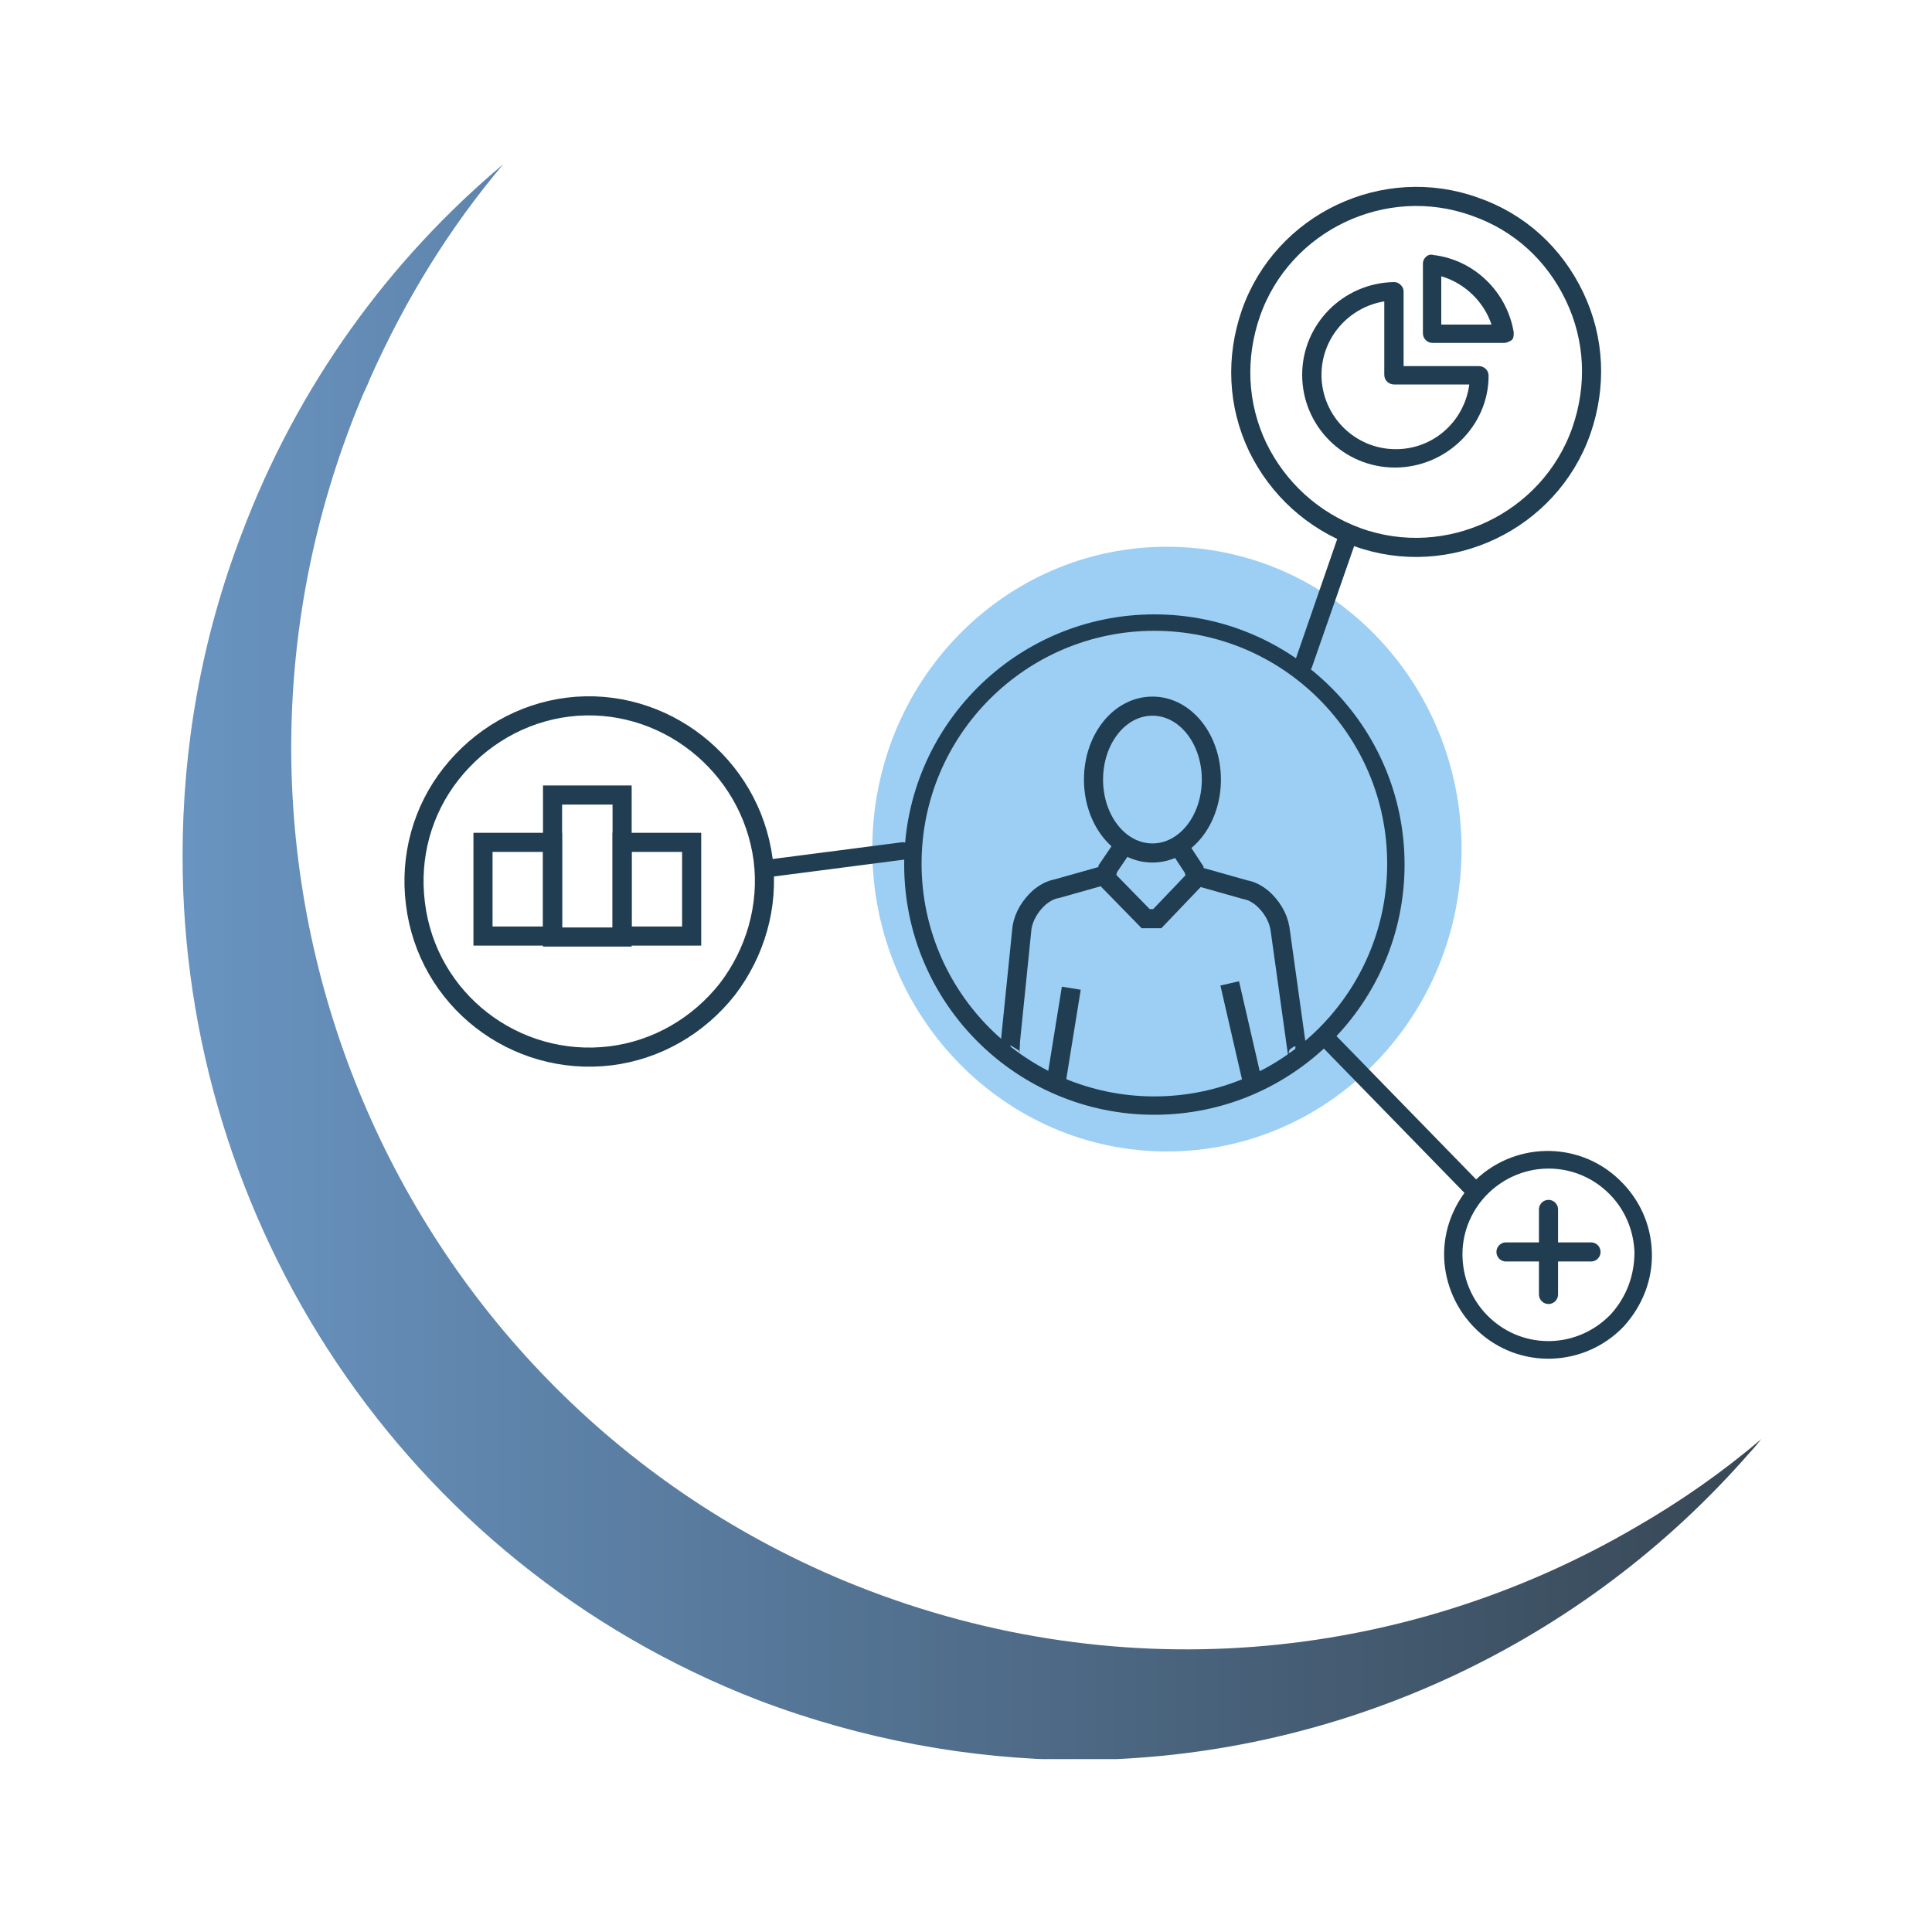 <?xml version="1.0" encoding="utf-8"?>
<!-- Generator: Adobe Illustrator 25.2.2, SVG Export Plug-In . SVG Version: 6.00 Build 0)  -->
<svg version="1.1" id="Calque_1" xmlns="http://www.w3.org/2000/svg" xmlns:xlink="http://www.w3.org/1999/xlink" x="0px" y="0px"
	 viewBox="0 0 200 200" style="enable-background:new 0 0 200 200;" xml:space="preserve">
<style type="text/css">
	.st0{clip-path:url(#SVGID_2_);fill:url(#SVGID_3_);}
	.st1{fill:#9CCFF3;}
	.st2{fill:#203D51;}
	.st3{fill:none;stroke:#203D51;stroke-width:1.978;stroke-miterlimit:10;}
	.st4{fill:none;stroke:#203D51;stroke-width:1.978;stroke-linecap:round;stroke-linejoin:round;stroke-miterlimit:10;}
</style>
<g>
	<g>
		<defs>
			<path id="SVGID_1_" d="M25,55.3c-4.2,11-6.1,22.2-6.1,33.3v0.1c0,37.6,22.7,73,59.6,87.3c10.8,4.1,21.9,6.1,32.8,6.2h0.4
				c26.1-0.1,51.2-11.4,68.7-31c0.6-0.7,1.3-1.4,1.9-2.2c0,0,0,0-0.1,0.1c0,0,0-0.1,0.1-0.1c-4,3.4-8.3,6.4-12.8,9
				c-24.2,14.2-54.3,17.2-82.2,5.6c-47.3-19.8-69.7-74.4-50-122.1c0.3-0.8,0.7-1.5,1-2.3C42,30.9,46.6,23.5,52.1,17
				C40.3,26.9,30.8,39.9,25,55.3"/>
		</defs>
		<clipPath id="SVGID_2_">
			<use xlink:href="#SVGID_1_"  style="overflow:visible;"/>
		</clipPath>
		
			<linearGradient id="SVGID_3_" gradientUnits="userSpaceOnUse" x1="20.987" y1="-254.446" x2="21.987" y2="-254.446" gradientTransform="matrix(163.418 0 0 163.418 -3410.785 41680.766)">
			<stop  offset="0" style="stop-color:#6994C1"/>
			<stop  offset="1" style="stop-color:#374755"/>
		</linearGradient>
		<rect x="17.7" y="17" class="st0" width="164.6" height="165.1"/>
	</g>
</g>
<g>
	<path class="st1" d="M120.8,119.2c16.8,0,30.5-14,30.5-31.3s-13.6-31.3-30.5-31.3s-30.5,14-30.5,31.3S104,119.2,120.8,119.2"/>
</g>
<g>
	<path class="st2" d="M119.5,115.4c-14.3,0-25.9-11.6-25.9-25.9s11.6-25.9,25.9-25.9c14.3,0,25.9,11.6,25.9,25.9
		S133.8,115.4,119.5,115.4 M119.5,65.3c-13.3,0-24.1,10.8-24.1,24.1s10.8,24.1,24.1,24.1s24.1-10.8,24.1-24.1S132.8,65.3,119.5,65.3
		"/>
	<path class="st3" d="M75.3,102.4c-3,3.8-7.3,6.3-12.1,6.9c-9.9,1.2-19-5.8-20.2-15.8c-0.6-4.8,0.7-9.6,3.7-13.4
		c3-3.8,7.3-6.3,12.1-6.9C68.6,72,77.7,79.1,79,89C79.6,93.8,78.2,98.6,75.3,102.4z"/>
	<path class="st2" d="M94.2,88.6C94,88.8,93.8,89,93.5,89l-13.9,1.8c-0.5,0.1-1-0.3-1-0.8c-0.1-0.5,0.3-1,0.8-1l13.9-1.8
		c0.5-0.1,1,0.3,1,0.8C94.4,88.2,94.3,88.5,94.2,88.6"/>
	<path class="st2" d="M149.5,130.2c-0.1-2.9,1-5.6,2.9-7.7c4.1-4.3,10.9-4.5,15.2-0.4c2.1,2,3.3,4.6,3.4,7.5c0.1,2.9-1,5.6-2.9,7.7
		c-4.1,4.3-10.9,4.5-15.2,0.4C150.8,135.7,149.6,133,149.5,130.2 M169.2,129.6c-0.1-2.4-1.1-4.6-2.8-6.2c-3.6-3.4-9.2-3.2-12.6,0.4
		c-1.6,1.7-2.5,4-2.4,6.4c0.1,2.4,1.1,4.6,2.8,6.2c3.6,3.4,9.2,3.2,12.6-0.4C168.4,134.2,169.2,132,169.2,129.6"/>
	<path class="st2" d="M136.7,107.8c0-0.2,0.1-0.5,0.2-0.7c0.3-0.4,0.9-0.4,1.3,0l15.2,15.6c0.4,0.4,0.4,0.9,0,1.3
		c-0.3,0.4-0.9,0.4-1.3,0L137,108.5C136.8,108.3,136.7,108,136.7,107.8"/>
	<rect x="50" y="87.2" class="st3" width="7.2" height="9.7"/>
	<rect x="57.2" y="82.3" class="st3" width="7.2" height="14.7"/>
	<rect x="64.4" y="87.2" class="st3" width="7.2" height="9.7"/>
	<path class="st3" d="M130.2,46.3c-2.1-4.4-2.3-9.3-0.7-13.9c3.3-9.4,13.8-14.4,23.2-11c4.6,1.6,8.2,4.9,10.3,9.3s2.3,9.3,0.7,13.9
		c-3.3,9.4-13.8,14.4-23.2,11C135.9,53.9,132.3,50.6,130.2,46.3z"/>
	<path class="st2" d="M134,69.3c-0.1-0.2-0.1-0.5,0-0.7l4.6-13.3c0.2-0.5,0.7-0.7,1.2-0.6c0.5,0.2,0.7,0.7,0.6,1.2l-4.6,13.2
		c-0.2,0.5-0.7,0.7-1.2,0.6C134.3,69.7,134.1,69.5,134,69.3"/>
	<path class="st2" d="M144.4,48.4c-5.3,0-9.6-4.3-9.6-9.6c0-5.2,4.2-9.5,9.5-9.6c0.3,0,0.5,0.1,0.7,0.3s0.3,0.4,0.3,0.7v7.7h7.8
		c0.5,0,1,0.4,1,1C154.1,44.1,149.7,48.4,144.4,48.4 M143.3,31.2c-3.7,0.6-6.5,3.8-6.5,7.6c0,4.2,3.4,7.7,7.7,7.7
		c3.9,0,7.1-2.9,7.6-6.7h-7.8c-0.5,0-1-0.4-1-1L143.3,31.2L143.3,31.2z"/>
	<path class="st2" d="M155.7,35.5h-7.4c-0.5,0-1-0.4-1-1v-7.2c0-0.3,0.1-0.5,0.3-0.7c0.2-0.2,0.5-0.3,0.8-0.2c4.2,0.5,7.6,3.8,8.3,8
		c0,0.3,0,0.6-0.2,0.8C156.2,35.4,155.9,35.5,155.7,35.5 M149.2,33.6h5.2c-0.8-2.4-2.8-4.3-5.2-5V33.6z"/>
	<path class="st3" d="M116.6,87.1l-1.9,2.8c0,0.3-0.2,0.6-0.4,0.7c-0.1,0.1-0.2,0.1-0.3,0.1l-4.6,1.3c-0.6,0.1-1.2,0.4-1.8,0.9
		c-0.9,0.8-1.6,1.9-1.8,3.1l-1.2,11.8c0,0.1,0,0.2,0,0.2s-0.1,1.2,0,1.2"/>
	<path class="st3" d="M121.7,87.1l1.9,2.9c0,0.3,0.2,0.6,0.4,0.7c0.1,0.1,0.2,0.1,0.3,0.1l4.6,1.3c0.6,0.1,1.2,0.4,1.8,0.9
		c0.9,0.8,1.6,1.9,1.8,3.1l1.8,12.9c0,0.1,0,0.2,0,0.2c0,0.1-0.1,0.1-0.2,0.1"/>
	<polyline class="st3" points="124,90.7 119.8,95.1 118.6,95.1 114.3,90.7 	"/>
	<line class="st4" x1="160.3" y1="134" x2="160.3" y2="125.2"/>
	<line class="st4" x1="155.9" y1="129.6" x2="164.7" y2="129.6"/>
	<path class="st3" d="M125.4,80.7c0,4.2-2.7,7.6-6.1,7.6c-3.4,0-6.1-3.4-6.1-7.6s2.7-7.6,6.1-7.6S125.4,76.5,125.4,80.7z"/>
	<line class="st3" x1="110.9" y1="102.3" x2="109.3" y2="112.2"/>
	<line class="st3" x1="127.3" y1="101.8" x2="129.6" y2="111.8"/>
</g>
</svg>
